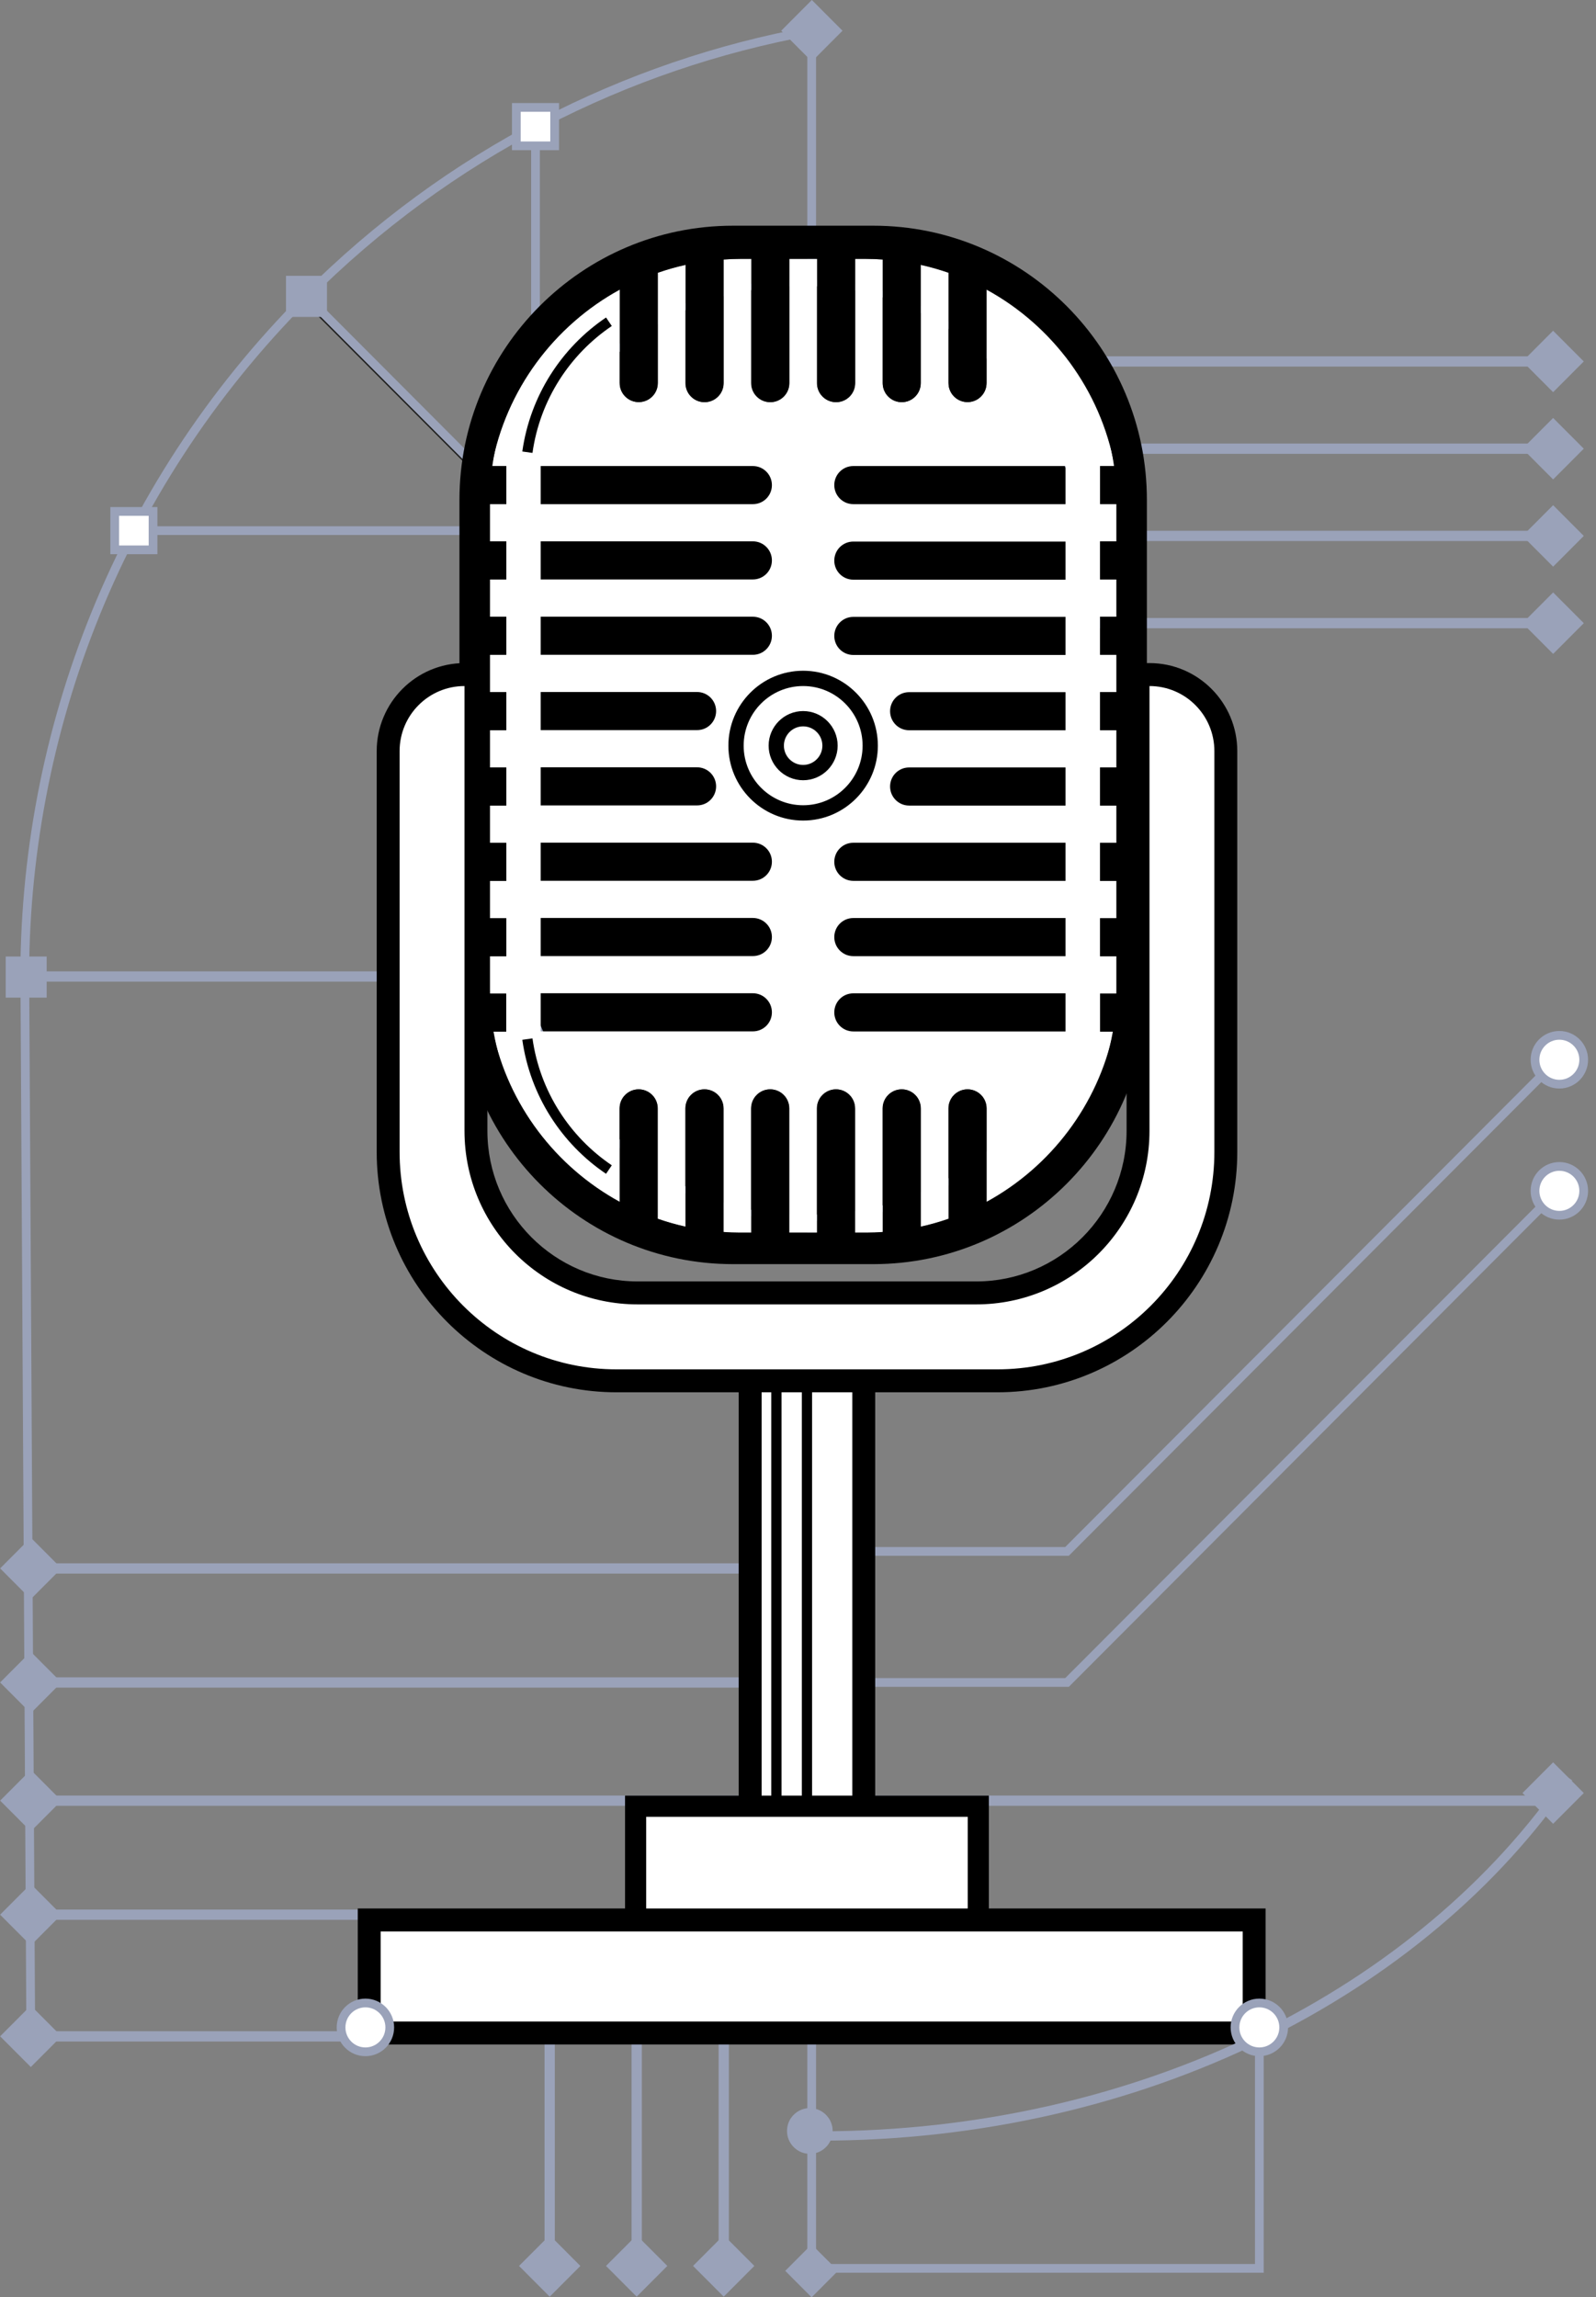 <?xml version="1.0" encoding="UTF-8"?>
<svg width="132px" height="190px" viewBox="0 0 132 190" version="1.1" xmlns="http://www.w3.org/2000/svg" xmlns:xlink="http://www.w3.org/1999/xlink">
    <rect x="0" y="0" width="132" height="190" fill="#808080" stroke="none"/>
    <title>Group 55</title>
    <g id="eUniv" stroke="none" stroke-width="1" fill="none" fill-rule="evenodd">
        <g id="Group-55" transform="translate(0.003, -0)">
            <line x1="3.183" y1="139.149" x2="61.592" y2="139.149" id="Path" stroke="#9AA2B9" stroke-width="0.849" stroke-dasharray="0"></line>
            <line x1="2.539" y1="129.719" x2="61.503" y2="129.719" id="Path" stroke="#9AA2B9" stroke-width="0.849" stroke-dasharray="0"></line>
            <g id="Group" transform="translate(70.835, 85.629)" stroke="#9AA2B9" stroke-width="0.722">
                <polyline id="Path" points="0 42.679 17.413 42.679 56.824 3.171"></polyline>
                <ellipse id="Oval" fill="#FFFFFF" fill-rule="nonzero" cx="58.131" cy="2.019" rx="2.014" ry="2.019"></ellipse>
            </g>
            <g id="Group" transform="translate(70.835, 96.47)" stroke="#9AA2B9" stroke-width="0.722">
                <polyline id="Path" points="0 42.679 17.413 42.679 56.824 3.171"></polyline>
                <ellipse id="Oval" fill="#FFFFFF" fill-rule="nonzero" cx="58.131" cy="2.019" rx="2.014" ry="2.019"></ellipse>
            </g>
            <polygon id="Rectangle" fill="#9AA2B9" fill-rule="nonzero" transform="translate(67.125, 187.812) rotate(-45) translate(-67.125, -187.812) " points="65.581 186.268 68.672 186.264 68.668 189.355 65.577 189.359"></polygon>
            <polyline id="Path" stroke="#9AA2B9" stroke-width="0.722" points="104.153 167.677 104.153 187.606 67.129 187.606"></polyline>
            <line x1="129.351" y1="29.894" x2="66.643" y2="29.894" id="Path" stroke="#9AA2B9" stroke-width="0.849" stroke-dasharray="0"></line>
            <line x1="66.643" y1="51.537" x2="130.071" y2="51.537" id="Path" stroke="#9AA2B9" stroke-width="0.849" stroke-dasharray="0"></line>
            <polygon id="Rectangle" fill="#9AA2B9" fill-rule="nonzero" transform="translate(128.452, 51.539) rotate(-45) translate(-128.452, -51.539) " points="126.659 49.746 130.249 49.742 130.245 53.332 126.655 53.337"></polygon>
            <line x1="130.071" y1="44.323" x2="66.643" y2="44.323" id="Path" stroke="#9AA2B9" stroke-width="0.849" stroke-dasharray="0"></line>
            <polygon id="Rectangle" fill="#9AA2B9" fill-rule="nonzero" transform="translate(128.451, 44.324) rotate(-45) translate(-128.451, -44.324) " points="126.658 42.531 130.249 42.527 130.244 46.117 126.654 46.122"></polygon>
            <line x1="130.071" y1="37.109" x2="66.643" y2="37.109" id="Path" stroke="#9AA2B9" stroke-width="0.849" stroke-dasharray="0"></line>
            <polygon id="Rectangle" fill="#9AA2B9" fill-rule="nonzero" transform="translate(128.451, 37.109) rotate(-45) translate(-128.451, -37.109) " points="126.658 35.316 130.248 35.312 130.244 38.902 126.653 38.906"></polygon>
            <polygon id="Rectangle" fill="#9AA2B9" fill-rule="nonzero" transform="translate(128.45, 29.894) rotate(-45) translate(-128.45, -29.894) " points="126.657 28.101 130.247 28.097 130.243 31.687 126.653 31.691"></polygon>
            <g id="Group" transform="translate(42.92, 168.114)">
                <line x1="2.54" y1="0" x2="2.54" y2="20.916" id="Path" stroke="#9AA2B9" stroke-width="0.849" stroke-dasharray="0"></line>
                <polygon id="Rectangle" fill="#9AA2B9" fill-rule="nonzero" transform="translate(2.542, 19.292) rotate(-45) translate(-2.542, -19.292) " points="0.749 17.498 4.339 17.494 4.335 21.085 0.744 21.089"></polygon>
                <line x1="9.737" y1="20.916" x2="9.737" y2="0" id="Path" stroke="#9AA2B9" stroke-width="0.849" stroke-dasharray="0"></line>
                <polygon id="Rectangle" fill="#9AA2B9" fill-rule="nonzero" transform="translate(9.734, 19.291) rotate(-45) translate(-9.734, -19.291) " points="7.941 17.498 11.531 17.494 11.527 21.084 7.936 21.088"></polygon>
                <line x1="16.935" y1="20.916" x2="16.935" y2="0" id="Path" stroke="#9AA2B9" stroke-width="0.849" stroke-dasharray="0"></line>
                <polygon id="Rectangle" fill="#9AA2B9" fill-rule="nonzero" transform="translate(16.932, 19.29) rotate(-45) translate(-16.932, -19.29) " points="15.139 17.497 18.729 17.493 18.725 21.083 15.135 21.088"></polygon>
            </g>
            <line x1="67.129" y1="103.095" x2="67.129" y2="2.542" id="Path" stroke="#9AA2B9" stroke-width="0.722"></line>
            <line x1="67.129" y1="187.087" x2="67.129" y2="118.607" id="Path" stroke="#9AA2B9" stroke-width="0.722"></line>
            <line x1="1.781" y1="148.926" x2="129.711" y2="148.926" id="Path" stroke="#9AA2B9" stroke-width="0.849" stroke-dasharray="0"></line>
            <line x1="1.781" y1="158.356" x2="81.669" y2="158.356" id="Path" stroke="#9AA2B9" stroke-width="0.849" stroke-dasharray="0"></line>
            <line x1="2.501" y1="168.418" x2="81.669" y2="168.418" id="Path" stroke="#9AA2B9" stroke-width="0.849" stroke-dasharray="0"></line>
            <line x1="31.481" y1="80.762" x2="1.434" y2="80.762" id="Path" stroke="#9AA2B9" stroke-width="0.849" stroke-dasharray="0"></line>
            <path d="M67.059,2.568 C51.755,5.371 37.12,12.706 25.288,24.566 C9.377,40.513 1.636,61.543 2.059,82.439" id="Path" stroke="#9AA2B9" stroke-width="0.722"></path>
            <rect id="Rectangle" fill="#9AA2B9" fill-rule="nonzero" x="0.468" y="79.111" width="3.39" height="3.398"></rect>
            <line x1="54.482" y1="53.879" x2="25.262" y2="24.591" id="Path" stroke="#1D1D1B" stroke-width="0.722"></line>
            <line x1="44.286" y1="43.374" x2="44.286" y2="11.175" id="Path" stroke="#9AA2B9" stroke-width="0.722"></line>
            <rect id="Rectangle" stroke="#9AA2B9" stroke-width="0.722" fill="#FFFFFF" fill-rule="nonzero" x="42.701" y="8.884" width="3.17" height="3.177"></rect>
            <line x1="44.494" y1="43.886" x2="11.063" y2="43.886" id="Path" stroke="#9AA2B9" stroke-width="0.722"></line>
            <rect id="Rectangle" stroke="#9AA2B9" stroke-width="0.722" fill="#FFFFFF" fill-rule="nonzero" x="9.484" y="42.298" width="3.17" height="3.177"></rect>
            <rect id="Rectangle" fill="#9AA2B9" fill-rule="nonzero" x="23.652" y="22.813" width="3.39" height="3.398"></rect>
            <line x1="25.344" y1="24.509" x2="44.387" y2="43.602" id="Path" stroke="#9AA2B9" stroke-width="0.722"></line>
            <line x1="45.157" y1="45.108" x2="61.263" y2="45.108" id="Path" stroke="#1D1D1B" stroke-width="0.722" stroke-dasharray="0"></line>
            <line x1="44.286" y1="45.987" x2="44.286" y2="62.125" id="Path" stroke="#1D1D1B" stroke-width="0.722" stroke-dasharray="0"></line>
            <polygon id="Rectangle" fill="#9AA2B9" fill-rule="nonzero" transform="translate(2.545, 148.922) rotate(-45) translate(-2.545, -148.922) " points="0.752 147.129 4.342 147.125 4.338 150.715 0.747 150.72"></polygon>
            <polygon id="Rectangle" fill="#9AA2B9" fill-rule="nonzero" transform="translate(2.542, 158.355) rotate(-45) translate(-2.542, -158.355) " points="0.749 156.562 4.339 156.558 4.335 160.148 0.745 160.153"></polygon>
            <polygon id="Rectangle" fill="#9AA2B9" fill-rule="nonzero" transform="translate(2.544, 168.413) rotate(-45) translate(-2.544, -168.413) " points="0.751 166.62 4.341 166.616 4.337 170.206 0.747 170.21"></polygon>
            <line x1="2.059" y1="82.439" x2="2.539" y2="167.785" id="Path" stroke="#9AA2B9" stroke-width="0.722"></line>
            <polygon id="Rectangle" fill="#9AA2B9" fill-rule="nonzero" transform="translate(2.544, 129.715) rotate(-45) translate(-2.544, -129.715) " points="0.751 127.922 4.342 127.918 4.337 131.508 0.747 131.512"></polygon>
            <polygon id="Rectangle" fill="#9AA2B9" fill-rule="nonzero" transform="translate(2.542, 139.148) rotate(-45) translate(-2.542, -139.148) " points="0.749 137.355 4.339 137.351 4.335 140.941 0.744 140.945"></polygon>
            <g id="Group" transform="translate(61.093, 111.36)" fill-rule="nonzero">
                <rect id="Rectangle" fill="#FFFFFF" x="0.953" y="0.949" width="9.395" height="44.723"></rect>
                <path d="M9.395,1.899 L9.395,44.723 L1.894,44.723 L1.894,1.899 L9.395,1.899 M11.289,0 L0,0 L0,46.622 L11.289,46.622 L11.289,0 L11.289,0 Z" id="Shape" fill="#000000"></path>
            </g>
            <g id="Group" transform="translate(51.692, 148.508)" fill-rule="nonzero">
                <rect id="Rectangle" fill="#FFFFFF" x="0.878" y="0.873" width="28.342" height="12.125"></rect>
                <path d="M28.342,1.753 L28.342,12.125 L1.749,12.125 L1.749,1.753 L28.342,1.753 M30.091,0 L0,0 L0,13.885 L30.091,13.885 L30.091,0 L30.091,0 L30.091,0 Z" id="Shape" fill="#000000"></path>
            </g>
            <rect id="Rectangle" stroke="#9AA2B9" stroke-width="0.52" fill="#000000" fill-rule="nonzero" x="42.985" y="23.414" width="47.119" height="77.302" rx="22.978"></rect>
            <path d="M92.535,44.772 L92.535,42.336 C92.535,42.121 92.523,41.906 92.516,41.69 L90.976,41.69 L90.976,38.539 L92.182,38.539 C91.02,32.248 87.023,26.926 81.587,23.952 L81.587,31.679 C81.587,32.546 80.886,33.255 80.015,33.255 C79.144,33.255 78.443,32.552 78.443,31.679 L78.443,22.559 C77.698,22.3 76.928,22.078 76.145,21.908 L76.145,31.685 C76.145,32.552 75.444,33.261 74.573,33.261 C73.701,33.261 73.001,32.558 73.001,31.685 L73.001,21.465 C72.552,21.433 72.104,21.414 71.656,21.414 L70.709,21.414 L70.709,31.685 C70.709,32.552 70.008,33.261 69.137,33.261 C68.265,33.261 67.564,32.558 67.564,31.685 L67.564,21.414 L65.266,21.414 L65.266,31.685 C65.266,32.552 64.565,33.261 63.694,33.261 C62.823,33.261 62.122,32.558 62.122,31.685 L62.122,21.414 L61.175,21.414 C60.72,21.414 60.272,21.433 59.83,21.465 L59.83,31.685 C59.83,32.552 59.129,33.261 58.258,33.261 C57.387,33.261 56.686,32.558 56.686,31.685 L56.686,21.908 C55.903,22.078 55.139,22.3 54.388,22.559 L54.388,31.679 C54.388,32.546 53.687,33.255 52.816,33.255 C51.944,33.255 51.243,32.552 51.243,31.679 L51.243,23.952 C45.807,26.926 41.811,32.248 40.649,38.539 L41.855,38.539 L41.855,41.69 L40.314,41.69 C40.308,41.906 40.295,42.121 40.295,42.336 L40.295,44.772 L41.855,44.772 L41.855,47.924 L40.295,47.924 L40.295,51.006 L41.855,51.006 L41.855,54.157 L40.295,54.157 L40.295,57.239 L41.855,57.239 L41.855,60.391 L40.295,60.391 L40.295,63.473 L41.855,63.473 L41.855,66.625 L40.295,66.625 L40.295,69.706 L41.855,69.706 L41.855,72.858 L40.295,72.858 L40.295,75.94 L41.855,75.94 L41.855,79.092 L40.295,79.092 L40.295,81.015 C40.295,81.401 40.308,81.788 40.327,82.174 L41.849,82.174 L41.849,85.325 L40.744,85.325 C42.025,91.394 45.946,96.508 51.237,99.4 L51.237,91.673 C51.237,90.806 51.938,90.097 52.809,90.097 C53.68,90.097 54.381,90.799 54.381,91.673 L54.381,100.798 C55.126,101.058 55.897,101.279 56.68,101.45 L56.68,91.673 C56.68,90.806 57.38,90.097 58.252,90.097 C59.123,90.097 59.824,90.799 59.824,91.673 L59.824,101.893 C60.272,101.925 60.72,101.944 61.169,101.944 L62.116,101.944 L62.116,91.673 C62.116,90.806 62.816,90.097 63.688,90.097 C64.559,90.097 65.26,90.799 65.26,91.673 L65.26,101.944 L67.558,101.944 L67.558,91.673 C67.558,90.806 68.259,90.097 69.13,90.097 C70.002,90.097 70.702,90.799 70.702,91.673 L70.702,101.944 L71.649,101.944 C72.104,101.944 72.552,101.925 72.994,101.893 L72.994,91.673 C72.994,90.806 73.695,90.097 74.566,90.097 C75.438,90.097 76.138,90.799 76.138,91.673 L76.138,101.45 C76.921,101.279 77.685,101.058 78.437,100.798 L78.437,91.673 C78.437,90.806 79.138,90.097 80.009,90.097 C80.88,90.097 81.581,90.799 81.581,91.673 L81.581,99.4 C86.872,96.508 90.799,91.394 92.074,85.325 L90.969,85.325 L90.969,82.174 L92.491,82.174 C92.51,81.788 92.523,81.401 92.523,81.015 L92.523,79.092 L90.963,79.092 L90.963,75.94 L92.523,75.94 L92.523,72.858 L90.963,72.858 L90.963,69.706 L92.523,69.706 L92.523,66.625 L90.963,66.625 L90.963,63.473 L92.523,63.473 L92.523,60.391 L90.963,60.391 L90.963,57.239 L92.523,57.239 L92.523,54.157 L90.963,54.157 L90.963,51.006 L92.523,51.006 L92.523,47.924 L90.963,47.924 L90.963,44.772 L92.523,44.772 L92.535,44.772 Z M44.715,57.233 L57.652,57.233 C58.517,57.233 59.224,57.936 59.224,58.809 C59.224,59.682 58.523,60.385 57.652,60.385 L44.715,60.385 L44.715,57.233 L44.715,57.233 Z M44.715,63.46 L57.652,63.46 C58.517,63.46 59.224,64.163 59.224,65.036 C59.224,65.909 58.523,66.612 57.652,66.612 L44.715,66.612 L44.715,63.46 L44.715,63.46 Z M62.267,85.3 L44.715,85.3 L44.715,82.148 L62.267,82.148 C63.132,82.148 63.839,82.851 63.839,83.724 C63.839,84.597 63.138,85.3 62.267,85.3 L62.267,85.3 Z M62.267,79.073 L44.715,79.073 L44.715,75.921 L62.267,75.921 C63.132,75.921 63.839,76.623 63.839,77.497 C63.839,78.37 63.138,79.073 62.267,79.073 L62.267,79.073 Z M63.839,71.27 C63.839,72.137 63.138,72.845 62.267,72.845 L44.715,72.845 L44.715,69.694 L62.267,69.694 C63.132,69.694 63.839,70.396 63.839,71.27 L63.839,71.27 L63.839,71.27 Z M63.839,52.582 C63.839,53.449 63.138,54.157 62.267,54.157 L44.715,54.157 L44.715,51.006 L62.267,51.006 C63.132,51.006 63.839,51.708 63.839,52.582 L63.839,52.582 L63.839,52.582 Z M62.267,47.924 L44.715,47.924 L44.715,44.772 L62.267,44.772 C63.132,44.772 63.839,45.475 63.839,46.348 C63.839,47.221 63.138,47.924 62.267,47.924 L62.267,47.924 Z M62.267,41.697 L44.715,41.697 L44.715,38.545 L62.267,38.545 C63.132,38.545 63.839,39.248 63.839,40.121 C63.839,40.994 63.138,41.697 62.267,41.697 Z M70.57,38.545 L88.122,38.545 L88.122,41.697 L70.57,41.697 C69.705,41.697 68.998,40.994 68.998,40.121 C68.998,39.248 69.698,38.545 70.57,38.545 L70.57,38.545 Z M88.122,85.306 L70.57,85.306 C69.705,85.306 68.998,84.604 68.998,83.73 C68.998,82.857 69.698,82.155 70.57,82.155 L88.122,82.155 L88.122,85.306 L88.122,85.306 Z M88.122,79.079 L70.57,79.079 C69.705,79.079 68.998,78.376 68.998,77.503 C68.998,76.63 69.698,75.927 70.57,75.927 L88.122,75.927 L88.122,79.079 L88.122,79.079 Z M88.122,72.852 L70.57,72.852 C69.705,72.852 68.998,72.149 68.998,71.276 L68.998,71.276 C68.998,70.409 69.698,69.7 70.57,69.7 L88.122,69.7 L88.122,72.852 L88.122,72.852 Z M88.122,66.625 L75.185,66.625 C74.32,66.625 73.613,65.922 73.613,65.049 C73.613,64.175 74.314,63.473 75.185,63.473 L88.122,63.473 L88.122,66.625 L88.122,66.625 Z M88.122,60.397 L75.185,60.397 C74.32,60.397 73.613,59.695 73.613,58.822 C73.613,57.948 74.314,57.246 75.185,57.246 L88.122,57.246 L88.122,60.397 L88.122,60.397 Z M88.122,54.17 L70.57,54.17 C69.705,54.17 68.998,53.468 68.998,52.594 L68.998,52.594 C68.998,51.727 69.698,51.019 70.57,51.019 L88.122,51.019 L88.122,54.17 L88.122,54.17 Z M88.122,47.943 L70.57,47.943 C69.705,47.943 68.998,47.24 68.998,46.367 C68.998,45.494 69.698,44.791 70.57,44.791 L88.122,44.791 L88.122,47.943 L88.122,47.943 Z" id="Shape" fill="#FFFFFF" fill-rule="nonzero"></path>
            <path d="M71.662,21.414 C72.117,21.414 72.565,21.433 73.007,21.465 L73.007,31.685 C73.007,32.552 73.708,33.261 74.579,33.261 C75.45,33.261 76.151,32.558 76.151,31.685 L76.151,21.908 C76.934,22.078 77.698,22.3 78.449,22.559 L78.449,31.679 C78.449,32.546 79.15,33.255 80.021,33.255 C80.893,33.255 81.594,32.552 81.594,31.679 L81.594,23.952 C87.03,26.926 91.026,32.248 92.188,38.539 L90.982,38.539 L90.982,41.69 L92.523,41.69 C92.529,41.906 92.542,42.121 92.542,42.336 L92.542,44.772 L90.982,44.772 L90.982,47.924 L92.542,47.924 L92.542,51.006 L90.982,51.006 L90.982,54.157 L92.542,54.157 L92.542,57.239 L90.982,57.239 L90.982,60.391 L92.542,60.391 L92.542,63.473 L90.982,63.473 L90.982,66.625 L92.542,66.625 L92.542,69.706 L90.982,69.706 L90.982,72.858 L92.542,72.858 L92.542,75.94 L90.982,75.94 L90.982,79.092 L92.542,79.092 L92.542,81.015 C92.542,81.401 92.529,81.788 92.51,82.174 L90.988,82.174 L90.988,85.325 L92.093,85.325 C90.812,91.394 86.891,96.508 81.6,99.4 L81.6,91.673 C81.6,90.806 80.899,90.097 80.028,90.097 C79.156,90.097 78.456,90.799 78.456,91.673 L78.456,100.798 C77.711,101.058 76.94,101.279 76.157,101.45 L76.157,91.673 C76.157,90.806 75.457,90.097 74.585,90.097 C73.714,90.097 73.013,90.799 73.013,91.673 L73.013,101.893 C72.565,101.925 72.117,101.944 71.668,101.944 L70.721,101.944 L70.721,91.673 C70.721,90.806 70.02,90.097 69.149,90.097 C68.278,90.097 67.577,90.799 67.577,91.673 L67.577,101.944 L65.279,101.944 L65.279,91.673 C65.279,90.806 64.578,90.097 63.707,90.097 C62.835,90.097 62.135,90.799 62.135,91.673 L62.135,101.944 L61.188,101.944 C60.733,101.944 60.285,101.925 59.843,101.893 L59.843,91.673 C59.843,90.806 59.142,90.097 58.271,90.097 C57.399,90.097 56.698,90.799 56.698,91.673 L56.698,101.45 C55.916,101.279 55.152,101.058 54.4,100.798 L54.4,91.673 C54.4,90.806 53.699,90.097 52.828,90.097 C51.957,90.097 51.256,90.799 51.256,91.673 L51.256,99.4 C45.965,96.508 42.038,91.394 40.763,85.325 L41.867,85.325 L41.867,82.174 L40.346,82.174 C40.327,81.788 40.314,81.401 40.314,81.015 L40.314,79.092 L41.874,79.092 L41.874,75.94 L40.314,75.94 L40.314,72.858 L41.874,72.858 L41.874,69.706 L40.314,69.706 L40.314,66.625 L41.874,66.625 L41.874,63.473 L40.314,63.473 L40.314,60.391 L41.874,60.391 L41.874,57.239 L40.314,57.239 L40.314,54.157 L41.874,54.157 L41.874,51.006 L40.314,51.006 L40.314,47.924 L41.874,47.924 L41.874,44.772 L40.314,44.772 L40.314,42.336 C40.314,42.121 40.327,41.906 40.333,41.69 L41.874,41.69 L41.874,38.539 L40.668,38.539 C41.83,32.248 45.826,26.926 51.262,23.952 L51.262,31.679 C51.262,32.546 51.963,33.255 52.834,33.255 C53.706,33.255 54.407,32.552 54.407,31.679 L54.407,22.559 C55.152,22.3 55.922,22.078 56.705,21.908 L56.705,31.685 C56.705,32.552 57.406,33.261 58.277,33.261 C59.148,33.261 59.849,32.558 59.849,31.685 L59.849,21.465 C60.297,21.433 60.746,21.414 61.194,21.414 L62.141,21.414 L62.141,31.685 C62.141,32.552 62.842,33.261 63.713,33.261 C64.584,33.261 65.285,32.558 65.285,31.685 L65.285,21.414 L67.583,21.414 L67.583,31.685 C67.583,32.552 68.284,33.261 69.155,33.261 C70.027,33.261 70.728,32.558 70.728,31.685 L70.728,21.414 L71.675,21.414 M71.675,19.515 L70.728,19.515 C70.071,19.515 69.496,19.851 69.155,20.351 C68.815,19.845 68.24,19.515 67.583,19.515 L65.285,19.515 C64.629,19.515 64.054,19.851 63.713,20.351 C63.372,19.845 62.798,19.515 62.141,19.515 L61.194,19.515 C60.746,19.515 60.278,19.534 59.723,19.566 C59.009,19.61 58.416,20.047 58.132,20.655 C58.056,20.572 57.98,20.496 57.892,20.42 C57.551,20.148 57.134,20.003 56.705,20.003 C56.566,20.003 56.433,20.015 56.294,20.047 C55.461,20.231 54.615,20.471 53.788,20.762 C53.036,21.022 52.531,21.724 52.512,22.521 C52.424,22.445 52.329,22.376 52.228,22.319 C51.932,22.142 51.597,22.053 51.262,22.053 C50.953,22.053 50.637,22.129 50.353,22.287 C44.267,25.616 40.055,31.413 38.805,38.197 C38.704,38.754 38.849,39.324 39.209,39.754 C39.285,39.842 39.367,39.931 39.456,40.001 C38.862,40.304 38.452,40.918 38.433,41.627 L38.433,41.779 C38.42,41.962 38.414,42.146 38.414,42.33 L38.414,44.766 C38.414,45.424 38.748,46 39.247,46.342 C38.742,46.684 38.414,47.259 38.414,47.918 L38.414,51 C38.414,51.658 38.748,52.234 39.247,52.575 C38.742,52.917 38.414,53.493 38.414,54.151 L38.414,57.233 C38.414,57.891 38.748,58.467 39.247,58.809 C38.742,59.151 38.414,59.726 38.414,60.385 L38.414,63.467 C38.414,64.125 38.748,64.701 39.247,65.042 C38.742,65.384 38.414,65.96 38.414,66.618 L38.414,69.7 C38.414,70.358 38.748,70.934 39.247,71.276 C38.742,71.618 38.414,72.194 38.414,72.852 L38.414,75.934 C38.414,76.592 38.748,77.168 39.247,77.509 C38.742,77.851 38.414,78.427 38.414,79.085 L38.414,81.009 C38.414,81.414 38.426,81.825 38.452,82.275 C38.49,82.99 38.919,83.591 39.525,83.882 C39.443,83.958 39.361,84.034 39.291,84.123 C38.932,84.566 38.793,85.148 38.913,85.711 C40.289,92.242 44.462,97.836 50.353,101.058 C50.637,101.21 50.947,101.292 51.262,101.292 C51.597,101.292 51.932,101.203 52.228,101.026 C52.329,100.969 52.424,100.899 52.512,100.824 C52.525,101.621 53.036,102.323 53.788,102.583 C54.621,102.874 55.467,103.114 56.294,103.298 C56.427,103.33 56.566,103.342 56.705,103.342 C57.134,103.342 57.551,103.197 57.892,102.925 C57.98,102.855 58.062,102.779 58.132,102.69 C58.416,103.298 59.016,103.735 59.723,103.779 C60.278,103.817 60.746,103.83 61.194,103.83 L62.141,103.83 C62.798,103.83 63.372,103.494 63.713,102.994 C64.054,103.5 64.629,103.83 65.285,103.83 L67.583,103.83 C68.24,103.83 68.815,103.494 69.155,102.994 C69.496,103.5 70.071,103.83 70.728,103.83 L71.675,103.83 C72.123,103.83 72.59,103.811 73.146,103.779 C73.859,103.735 74.453,103.298 74.737,102.69 C74.813,102.773 74.888,102.849 74.977,102.925 C75.318,103.197 75.734,103.342 76.164,103.342 C76.303,103.342 76.435,103.33 76.574,103.298 C77.401,103.114 78.247,102.874 79.081,102.583 C79.832,102.323 80.337,101.621 80.356,100.824 C80.444,100.899 80.539,100.969 80.64,101.026 C80.937,101.203 81.272,101.292 81.606,101.292 C81.916,101.292 82.231,101.216 82.515,101.058 C88.406,97.836 92.579,92.242 93.956,85.711 C94.076,85.154 93.931,84.566 93.577,84.123 C93.508,84.034 93.426,83.952 93.343,83.882 C93.95,83.591 94.373,82.99 94.417,82.275 C94.442,81.825 94.455,81.414 94.455,81.009 L94.455,79.085 C94.455,78.427 94.12,77.851 93.621,77.509 C94.126,77.168 94.455,76.592 94.455,75.934 L94.455,72.852 C94.455,72.194 94.12,71.618 93.621,71.276 C94.126,70.934 94.455,70.358 94.455,69.7 L94.455,66.618 C94.455,65.96 94.12,65.384 93.621,65.042 C94.126,64.701 94.455,64.125 94.455,63.467 L94.455,60.385 C94.455,59.726 94.12,59.151 93.621,58.809 C94.126,58.467 94.455,57.891 94.455,57.233 L94.455,54.151 C94.455,53.493 94.12,52.917 93.621,52.575 C94.126,52.234 94.455,51.658 94.455,51 L94.455,47.918 C94.455,47.259 94.12,46.684 93.621,46.342 C94.126,46 94.455,45.424 94.455,44.766 L94.455,42.33 C94.455,42.146 94.455,41.962 94.442,41.779 L94.442,41.627 C94.417,40.918 94.006,40.304 93.413,40.001 C93.501,39.925 93.583,39.842 93.659,39.754 C94.019,39.317 94.171,38.748 94.063,38.197 C92.807,31.413 88.602,25.616 82.515,22.287 C82.231,22.135 81.922,22.053 81.606,22.053 C81.272,22.053 80.937,22.142 80.64,22.319 C80.539,22.382 80.444,22.445 80.356,22.521 C80.343,21.724 79.832,21.022 79.081,20.762 C78.247,20.471 77.408,20.231 76.574,20.047 C76.442,20.015 76.303,20.003 76.164,20.003 C75.734,20.003 75.318,20.148 74.977,20.42 C74.888,20.49 74.806,20.566 74.737,20.655 C74.453,20.047 73.853,19.61 73.146,19.566 C72.59,19.528 72.123,19.515 71.675,19.515 L71.675,19.515 L71.675,19.515 Z" id="Shape" fill="#000000" fill-rule="nonzero"></path>
            <g id="Group" transform="translate(29.587, 157.843)" fill-rule="nonzero">
                <rect id="Rectangle" fill="#FFFFFF" x="0.947" y="0.949" width="73.189" height="9.347"></rect>
                <path d="M73.189,1.899 L73.189,9.347 L1.894,9.347 L1.894,1.899 L73.189,1.899 M75.083,0 L0,0 L0,11.246 L75.083,11.246 L75.083,0 L75.083,0 Z" id="Shape" fill="#000000"></path>
            </g>
            <line x1="66.737" y1="113.259" x2="66.737" y2="149.679" id="Path" stroke="#000000" stroke-width="0.849" stroke-dasharray="0"></line>
            <line x1="64.212" y1="113.259" x2="64.212" y2="149.679" id="Path" stroke="#000000" stroke-width="0.849" stroke-dasharray="0"></line>
            <path d="M34.72,61.036 L34.72,95.666 C34.72,104.583 41.931,111.816 50.833,111.816 L66.737,111.816" id="Path" stroke="#9AA2B9" stroke-width="0.849" stroke-dasharray="0"></path>
            <path d="M36.595,83.097 L36.595,93.603 C36.595,100.931 41.47,107.12 48.143,109.095" id="Path" stroke="#9AA2B9" stroke-width="0.849" stroke-dasharray="0"></path>
            <path d="M43.616,85.939 C44.248,90.426 46.773,94.305 50.359,96.729" id="Path" stroke="#000000" stroke-width="0.849" stroke-dasharray="0"></path>
            <path d="M43.616,37.4 C44.248,32.913 46.773,29.033 50.359,26.61" id="Path" stroke="#000000" stroke-width="0.849" stroke-dasharray="0"></path>
            <path d="M72.23,21.199 C83.33,21.199 92.327,30.217 92.327,41.342 L92.327,81.876 C92.327,93.002 83.33,102.02 72.23,102.02 L60.619,102.02 C49.52,102.02 40.523,93.002 40.523,81.876 L40.523,41.342 C40.523,30.217 49.52,21.199 60.619,21.199 L72.23,21.199 M72.23,18.667 L60.619,18.667 C48.143,18.667 37.997,28.837 37.997,41.342 L37.997,81.876 C37.997,94.381 48.143,104.551 60.619,104.551 L72.23,104.551 C84.706,104.551 94.852,94.381 94.852,81.876 L94.852,41.342 C94.852,28.837 84.706,18.667 72.23,18.667 L72.23,18.667 Z" id="Shape" fill="#000000" fill-rule="nonzero"></path>
            <polygon id="Rectangle" fill="#9AA2B9" fill-rule="nonzero" transform="translate(67.143, 2.542) rotate(-45) translate(-67.143, -2.542) " points="65.35 0.749 68.94 0.744 68.936 4.335 65.345 4.339"></polygon>
            <path d="M68.549,177.29 C67.785,178.417 66.163,178.417 65.405,177.29 C64.982,176.664 64.988,175.809 65.405,175.189 C66.169,174.069 67.779,174.069 68.543,175.189 C68.966,175.809 68.972,176.67 68.543,177.29 L68.549,177.29 Z" id="Path" fill="#9AA2B9" fill-rule="nonzero"></path>
            <path d="M129.711,147.028 C117.658,164.697 94.429,176.658 67.748,176.658" id="Path" stroke="#9AA2B9" stroke-width="0.773"></path>
            <polygon id="Rectangle" fill="#9AA2B9" fill-rule="nonzero" transform="translate(128.452, 148.295) rotate(-45) translate(-128.452, -148.295) " points="126.659 146.502 130.249 146.498 130.245 150.088 126.654 150.092"></polygon>
            <ellipse id="Oval" stroke="#9AA2B9" stroke-width="0.722" fill="#FFFFFF" fill-rule="nonzero" cx="104.153" cy="167.677" rx="2.014" ry="2.019"></ellipse>
            <ellipse id="Oval" stroke="#9AA2B9" stroke-width="0.722" fill="#FFFFFF" fill-rule="nonzero" cx="30.219" cy="167.677" rx="2.014" ry="2.019"></ellipse>
            <g id="Group" transform="translate(60.24, 55.474)" fill-rule="nonzero">
                <path d="M6.181,11.758 C3.119,11.758 0.631,9.265 0.631,6.196 C0.631,3.126 3.119,0.633 6.181,0.633 C9.243,0.633 11.731,3.126 11.731,6.196 C11.731,9.265 9.243,11.758 6.181,11.758 L6.181,11.758 Z" id="Path" fill="#FFFFFF"></path>
                <path d="M6.181,1.266 C8.896,1.266 11.1,3.474 11.1,6.196 C11.1,8.917 8.896,11.125 6.181,11.125 C3.466,11.125 1.263,8.917 1.263,6.196 C1.263,3.474 3.466,1.266 6.181,1.266 M6.181,0 C2.772,0 0,2.778 0,6.196 C0,9.613 2.772,12.391 6.181,12.391 C9.591,12.391 12.362,9.613 12.362,6.196 C12.362,2.778 9.591,0 6.181,0 L6.181,0 Z" id="Shape" fill="#000000"></path>
            </g>
            <g id="Group" transform="translate(63.568, 58.809)" fill-rule="nonzero">
                <path d="M2.854,5.088 C1.629,5.088 0.631,4.088 0.631,2.86 C0.631,1.633 1.629,0.633 2.854,0.633 C4.079,0.633 5.076,1.633 5.076,2.86 C5.076,4.088 4.079,5.088 2.854,5.088 Z" id="Path" fill="#FFFFFF"></path>
                <path d="M2.854,1.266 C3.731,1.266 4.445,1.981 4.445,2.86 C4.445,3.74 3.731,4.455 2.854,4.455 C1.976,4.455 1.263,3.74 1.263,2.86 C1.263,1.981 1.976,1.266 2.854,1.266 M2.854,0 C1.282,0 0,1.285 0,2.86 C0,4.436 1.282,5.721 2.854,5.721 C4.426,5.721 5.708,4.436 5.708,2.86 C5.708,1.285 4.426,0 2.854,0 L2.854,0 Z" id="Shape" fill="#000000"></path>
            </g>
            <g id="Group" transform="translate(31.153, 54.841)" fill-rule="nonzero">
                <path d="M19.831,59.367 C9.42,59.367 0.947,50.875 0.947,40.439 L0.947,7.284 C0.947,3.791 3.782,0.956 7.261,0.956 L8.208,0.956 L8.208,38.692 C8.208,46.084 14.206,52.096 21.58,52.096 L49.594,52.096 C56.969,52.096 62.967,46.084 62.967,38.692 L62.967,0.956 L63.914,0.956 C67.399,0.956 70.228,3.797 70.228,7.284 L70.228,40.439 C70.228,50.875 61.755,59.367 51.343,59.367 L19.831,59.367 Z" id="Path" fill="#FFFFFF"></path>
                <path d="M63.914,1.899 C66.882,1.899 69.281,4.31 69.281,7.278 L69.281,40.433 C69.281,50.362 61.25,58.412 51.343,58.412 L19.831,58.412 C9.925,58.412 1.894,50.362 1.894,40.433 L1.894,7.278 C1.894,4.303 4.3,1.899 7.261,1.899 L7.261,38.686 C7.261,46.609 13.669,53.039 21.58,53.039 L49.594,53.039 C57.499,53.039 63.914,46.615 63.914,38.686 L63.914,1.899 M63.914,0 L62.02,0 L62.02,38.686 C62.02,45.552 56.445,51.14 49.594,51.14 L21.58,51.14 C14.73,51.14 9.155,45.552 9.155,38.686 L9.155,0 L7.261,0 C3.258,0 0,3.265 0,7.278 L0,40.433 C0,51.393 8.896,60.31 19.831,60.31 L51.343,60.31 C62.279,60.31 71.175,51.393 71.175,40.433 L71.175,7.278 C71.175,3.265 67.917,0 63.914,0 L63.914,0 L63.914,0 Z" id="Shape" fill="#000000"></path>
            </g>
            <rect id="Rectangle" x="39.954" y="21.572" width="52.549" height="80.568" rx="20.793"></rect>
        </g>
    </g>
</svg>